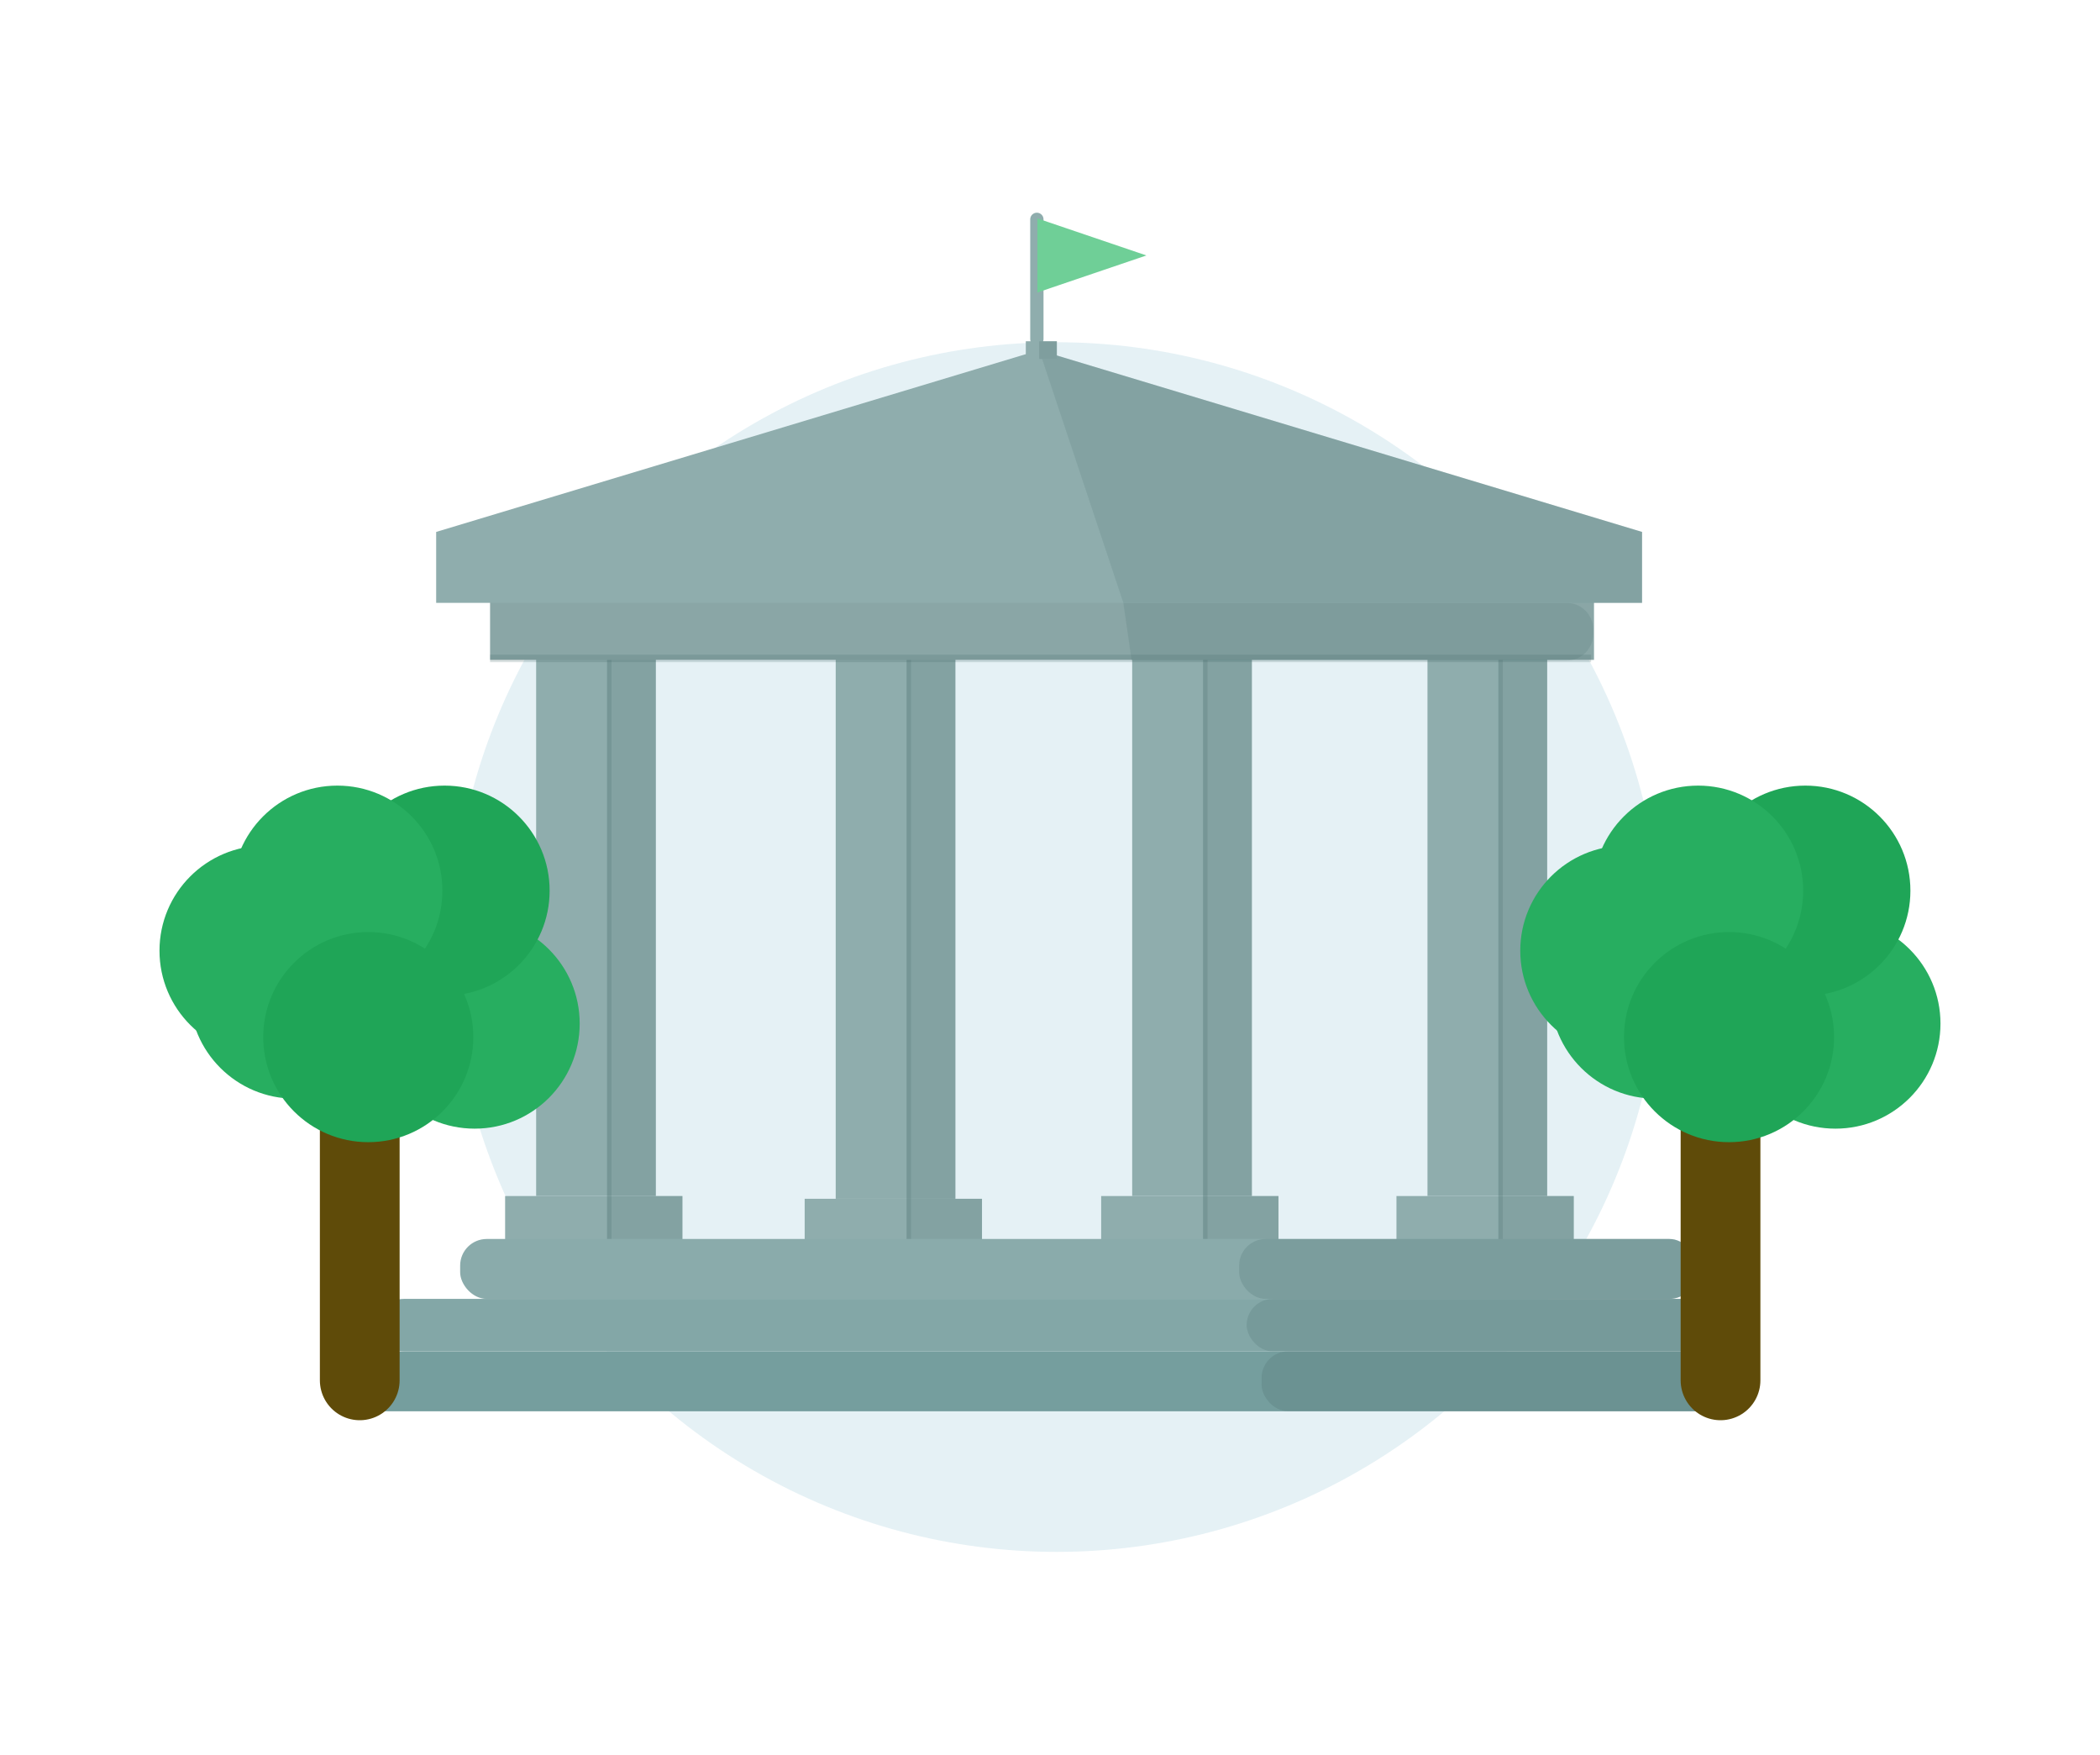 <svg width="158" height="132" viewBox="0 0 158 132" fill="none" xmlns="http://www.w3.org/2000/svg">
<circle opacity="0.3" cx="79.5" cy="71.246" r="45.5" fill="#A9CEDC"/>
<rect x="85.184" y="46.432" width="9.006" height="43.543" fill="#8FADAD"/>
<rect opacity="0.15" x="90.516" y="48.812" width="3.669" height="42.182" fill="#426666"/>
<rect x="82.849" y="89.975" width="13.342" height="3.742" fill="#8FADAD"/>
<rect x="82.849" y="93.375" width="7.672" height="0.34" fill="#8FADAD"/>
<rect opacity="0.15" x="90.516" y="89.975" width="5.671" height="3.742" fill="#426666"/>
<rect opacity="0.2" x="90.516" y="49.152" width="0.334" height="44.563" fill="#426666"/>
<rect x="107.401" y="46.432" width="9.006" height="43.543" fill="#8FADAD"/>
<rect opacity="0.15" x="112.734" y="48.812" width="3.669" height="42.182" fill="#426666"/>
<rect x="105.066" y="89.975" width="13.342" height="3.742" fill="#8FADAD"/>
<rect x="105.066" y="93.375" width="7.672" height="0.34" fill="#8FADAD"/>
<rect opacity="0.15" x="112.734" y="89.975" width="5.671" height="3.742" fill="#426666"/>
<rect opacity="0.2" x="112.734" y="49.152" width="0.334" height="44.563" fill="#426666"/>
<rect x="40.339" y="46.432" width="9.006" height="43.543" fill="#8FADAD"/>
<rect opacity="0.15" x="45.672" y="48.812" width="3.669" height="42.182" fill="#426666"/>
<rect x="38.004" y="89.975" width="13.342" height="3.742" fill="#8FADAD"/>
<rect x="38.004" y="93.375" width="7.672" height="0.34" fill="#8FADAD"/>
<rect opacity="0.15" x="45.672" y="89.975" width="5.671" height="3.742" fill="#426666"/>
<rect opacity="0.2" x="45.672" y="49.152" width="0.334" height="44.563" fill="#426666"/>
<rect x="62.877" y="46.639" width="9.006" height="43.543" fill="#8FADAD"/>
<rect opacity="0.15" x="68.21" y="49.02" width="3.669" height="42.182" fill="#426666"/>
<rect x="60.542" y="90.182" width="13.342" height="3.742" fill="#8FADAD"/>
<rect x="60.542" y="93.582" width="7.672" height="0.34" fill="#8FADAD"/>
<rect opacity="0.15" x="68.21" y="90.182" width="5.671" height="3.742" fill="#426666"/>
<rect opacity="0.2" x="68.21" y="49.359" width="0.334" height="44.563" fill="#426666"/>
<rect x="24.477" y="101.658" width="107.073" height="4.508" rx="2" fill="#759E9E"/>
<rect x="28.423" y="97.713" width="101.438" height="3.945" rx="1.972" fill="#83A7A7"/>
<rect x="34.621" y="93.205" width="92.984" height="4.508" rx="2" fill="#8AABAB"/>
<rect opacity="0.2" x="94.918" y="101.658" width="36.63" height="4.508" rx="2" fill="#426666"/>
<rect opacity="0.2" x="93.797" y="97.715" width="36.067" height="3.945" rx="1.972" fill="#426666"/>
<rect opacity="0.2" x="93.231" y="93.205" width="34.376" height="4.508" rx="2" fill="#426666"/>
<rect x="36.872" y="45.305" width="83.057" height="4.336" fill="#8AA6A6"/>
<path opacity="0.15" d="M84.517 45.353H117.874C118.979 45.353 119.874 46.249 119.874 47.353V47.69C119.874 48.794 118.979 49.69 117.874 49.69H85.142L84.517 45.353Z" fill="#426666"/>
<path d="M32.816 40.016L78.181 26.34L123.545 40.016V45.353H32.816V40.016Z" fill="#8FADAD"/>
<path opacity="0.15" d="M123.548 45.353V40.016L78.184 26.34L84.521 45.353H123.548Z" fill="#426666"/>
<line x1="78.012" y1="25.508" x2="78.012" y2="16.501" stroke="#8FADAD" stroke-linecap="round" stroke-linejoin="round"/>
<path d="M86.254 19.217L78.05 22.004L78.05 16.431L86.254 19.217Z" fill="#6FCF97"/>
<rect x="77.18" y="25.672" width="2.335" height="1.334" fill="#8FADAD"/>
<rect opacity="0.2" x="78.184" y="25.672" width="1.334" height="1.334" fill="#426666"/>
<rect opacity="0.2" x="36.872" y="49.25" width="82.841" height="0.564" fill="#426666"/>
<line x1="129.449" y1="103.84" x2="129.449" y2="81.131" stroke="#5F4B09" stroke-width="6" stroke-linecap="round" stroke-linejoin="round"/>
<circle cx="138.095" cy="77.003" r="7.903" fill="#27AE60"/>
<circle cx="135.832" cy="67.003" r="7.903" fill="#1FA557"/>
<circle cx="127.765" cy="67.003" r="7.903" fill="#27AE60"/>
<circle cx="122.285" cy="71.518" r="7.903" fill="#27AE60"/>
<circle cx="124.547" cy="74.745" r="7.903" fill="#27AE60"/>
<circle cx="130.09" cy="78.02" r="7.903" fill="#1FA557"/>
<line x1="27.067" y1="103.84" x2="27.067" y2="81.131" stroke="#5F4B09" stroke-width="6" stroke-linecap="round" stroke-linejoin="round"/>
<circle cx="35.712" cy="77.003" r="7.903" fill="#27AE60"/>
<circle cx="33.45" cy="67.003" r="7.903" fill="#1FA557"/>
<circle cx="25.383" cy="67.003" r="7.903" fill="#27AE60"/>
<circle cx="19.903" cy="71.518" r="7.903" fill="#27AE60"/>
<circle cx="22.164" cy="74.745" r="7.903" fill="#27AE60"/>
<circle cx="27.708" cy="78.02" r="7.903" fill="#1FA557"/>
</svg>
